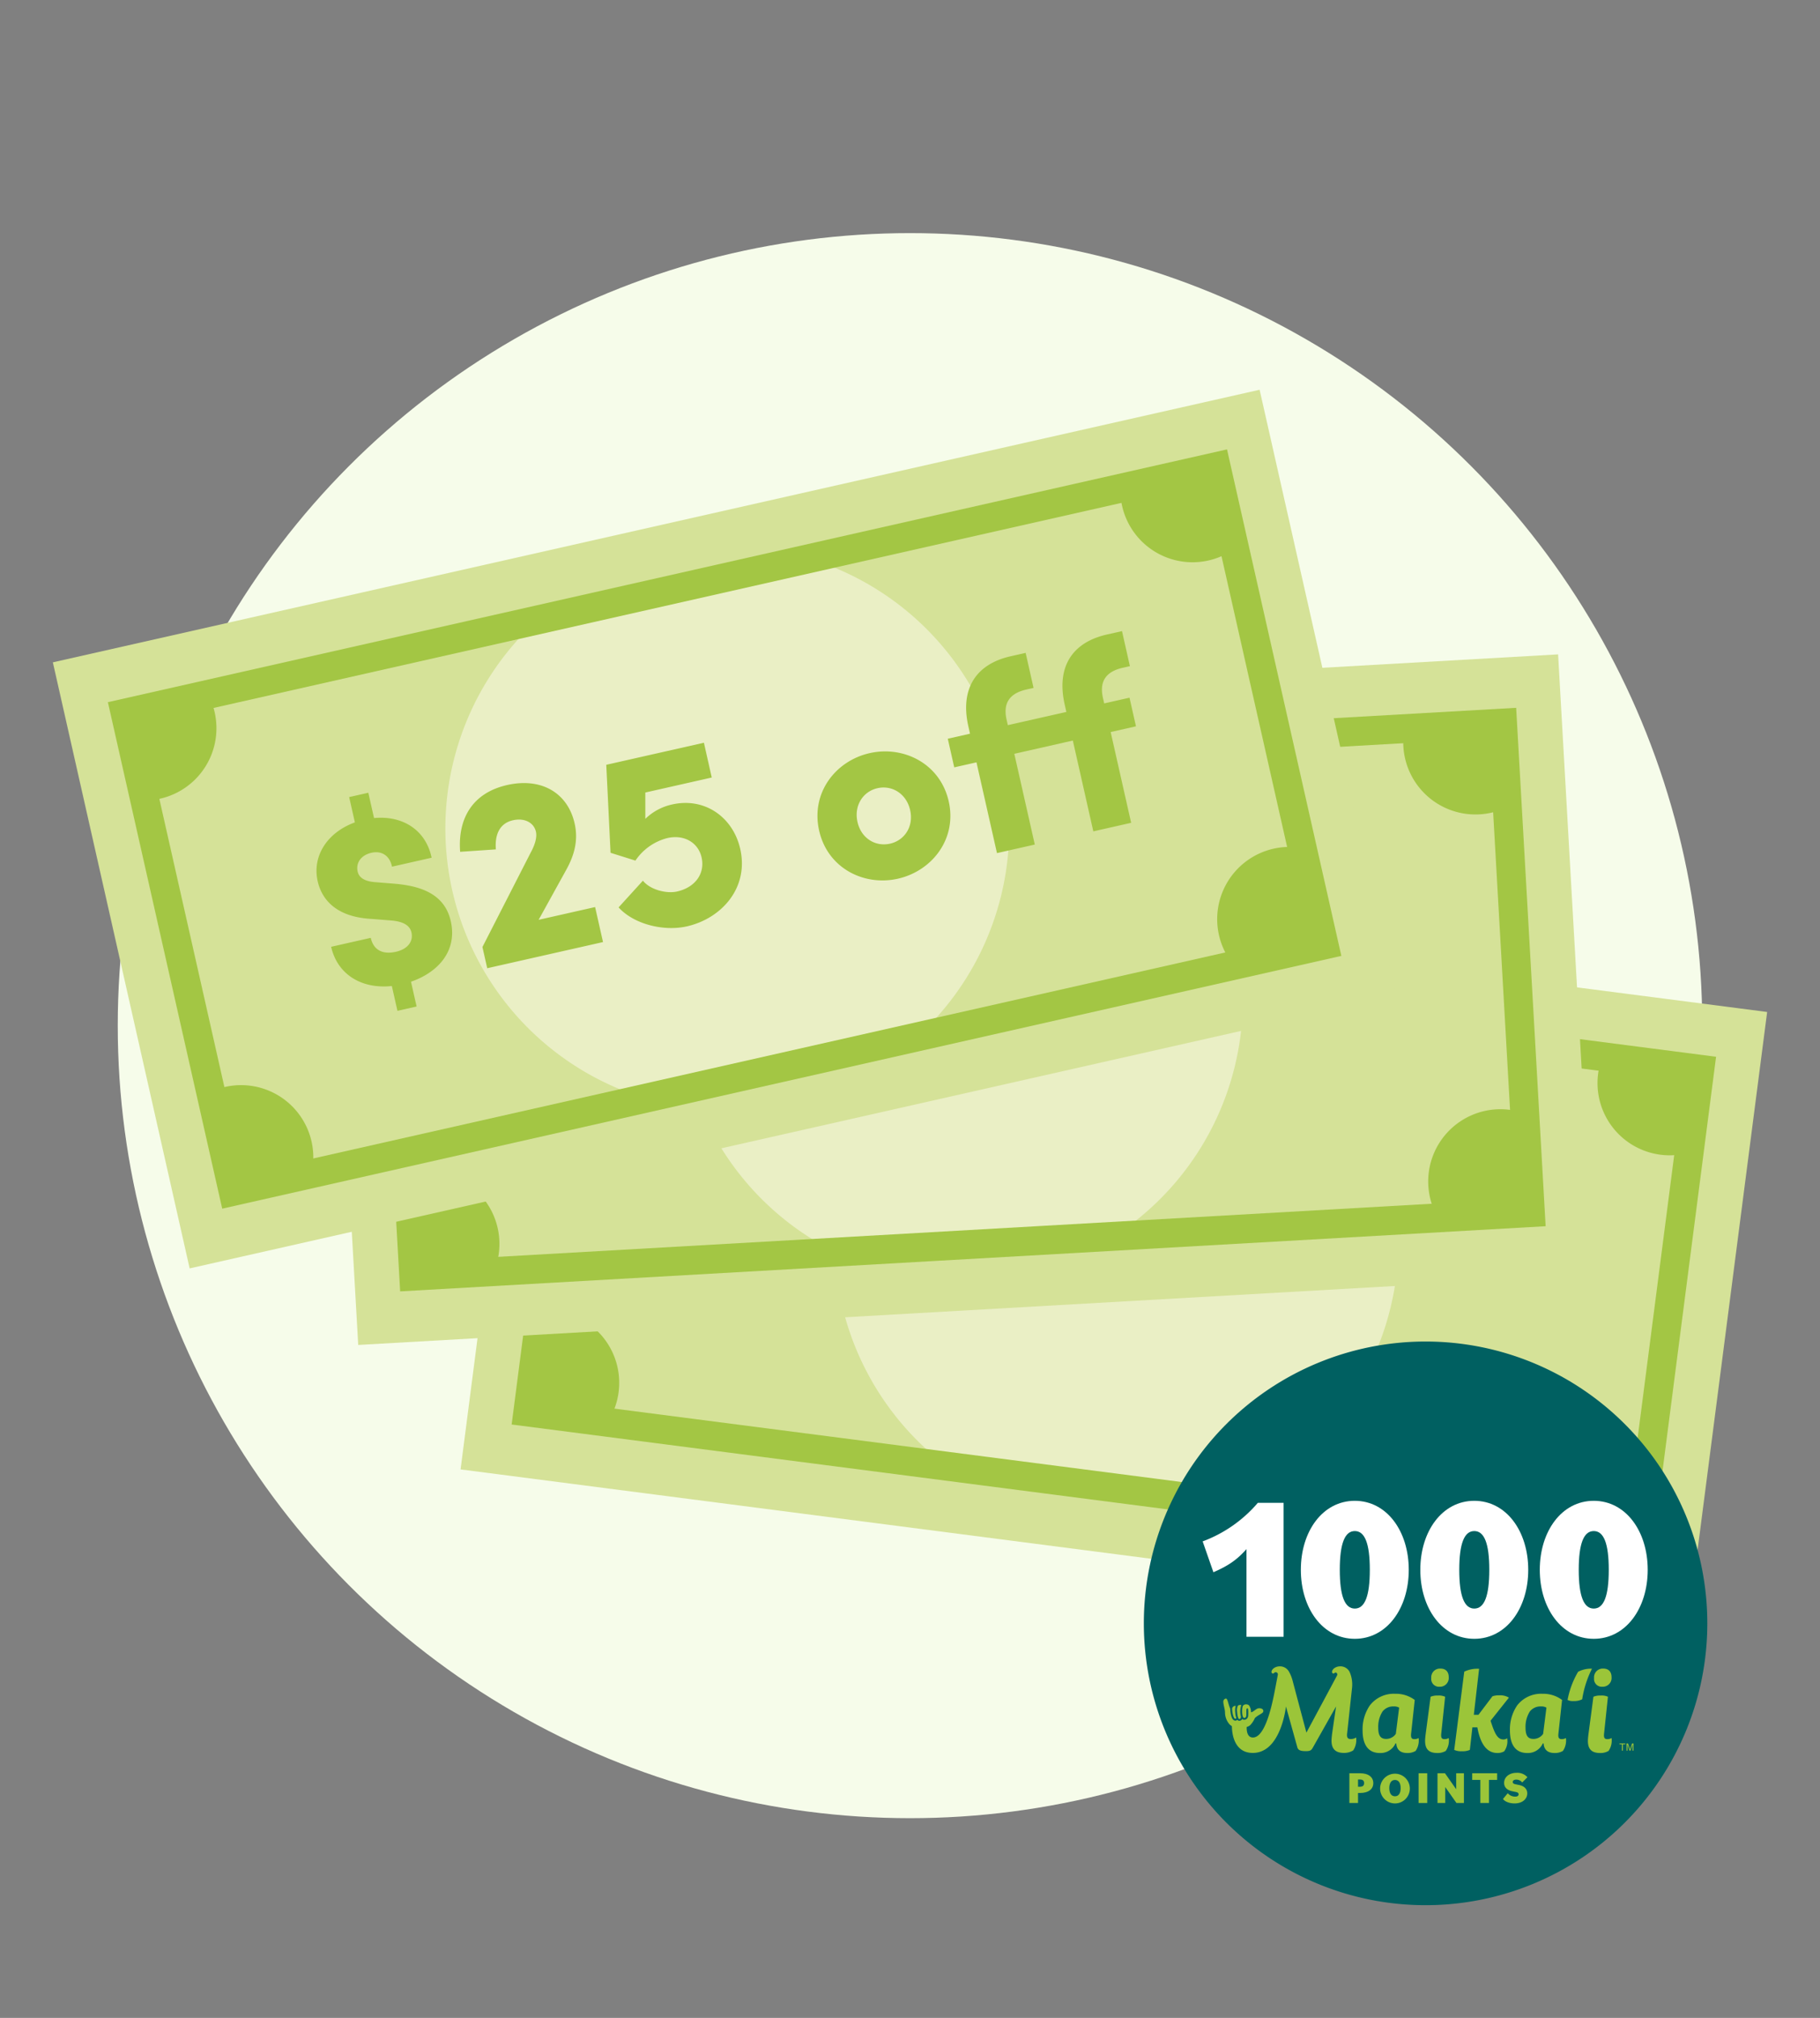 <svg xmlns="http://www.w3.org/2000/svg" xmlns:xlink="http://www.w3.org/1999/xlink" width="646" height="716" viewBox="0 0 646 716">
  <rect x="0" y="0" width="646" height="716" fill="#808080" stroke="none"/>
  <defs>
    <clipPath id="clip-path">
      <rect id="Rectangle_258" data-name="Rectangle 258" width="167.092" height="381.261" transform="matrix(0.128, -0.992, 0.992, 0.128, 0, 165.712)" fill="none"/>
    </clipPath>
    <clipPath id="clip-path-2">
      <rect id="Rectangle_259" data-name="Rectangle 259" width="173.976" height="396.974" transform="matrix(0.128, -0.992, 0.992, 0.128, 0, 172.539)" fill="none"/>
    </clipPath>
    <clipPath id="clip-path-3">
      <rect id="Rectangle_262" data-name="Rectangle 262" width="381.26" height="167.09" transform="translate(0 21.643) rotate(-3.254)" fill="none"/>
    </clipPath>
    <clipPath id="clip-path-4">
      <rect id="Rectangle_263" data-name="Rectangle 263" width="396.974" height="173.978" transform="translate(0 22.534) rotate(-3.254)" fill="none"/>
    </clipPath>
    <clipPath id="clip-path-5">
      <rect id="Rectangle_266" data-name="Rectangle 266" width="381.259" height="167.092" transform="matrix(0.975, -0.22, 0.22, 0.975, 0, 83.972)" fill="none"/>
    </clipPath>
    <clipPath id="clip-path-6">
      <rect id="Rectangle_267" data-name="Rectangle 267" width="396.973" height="173.979" transform="matrix(0.975, -0.22, 0.22, 0.975, 0, 87.435)" fill="none"/>
    </clipPath>
    <clipPath id="clip-MaikaiRewards-MoreRewards-promoblock1-646x716_25DollarOff">
      <rect width="646" height="716"/>
    </clipPath>
  </defs>
  <g id="MaikaiRewards-MoreRewards-promoblock1-646x716_25DollarOff" clip-path="url(#clip-MaikaiRewards-MoreRewards-promoblock1-646x716_25DollarOff)">
    <circle id="Ellipse_3" data-name="Ellipse 3" cx="281.205" cy="281.205" r="281.205" transform="translate(41.795 82.716)" fill="#f6fcea"/>
    <g id="Group_3379" data-name="Group 3379" transform="translate(163.474 302.74)">
      <rect id="Rectangle_256" data-name="Rectangle 256" width="220.458" height="439.116" transform="translate(0 218.637) rotate(-82.63)" fill="#d5e298"/>
      <rect id="Rectangle_257" data-name="Rectangle 257" width="173.978" height="396.972" transform="matrix(0.128, -0.992, 0.992, 0.128, 23.883, 198.273)" fill="#d5e298"/>
      <g id="Group_3363" data-name="Group 3363" transform="translate(33.075 30.298)">
        <g id="Group_3362" data-name="Group 3362" transform="translate(0 0)" clip-path="url(#clip-path)">
          <path id="Path_4237" data-name="Path 4237" d="M316.511,198.214a100.068,100.068,0,1,1-86.4-112.075,100.066,100.066,0,0,1,86.4,112.075" transform="translate(-17.499 -78.07)" fill="#eaefc5"/>
        </g>
      </g>
      <path id="Path_4238" data-name="Path 4238" d="M472.648,312.842,68.777,260.607,92.41,77.892l403.869,52.235ZM80.27,251.747l383.518,49.6,21-162.364-383.516-49.6Z" transform="translate(-50.643 -57.906)" fill="#a3c644"/>
      <g id="Group_3365" data-name="Group 3365" transform="translate(23.881 25.733)">
        <g id="Group_3364" data-name="Group 3364" transform="translate(0 0)" clip-path="url(#clip-path-2)">
          <path id="Path_4239" data-name="Path 4239" d="M122.763,101.526a25.633,25.633,0,1,1-22.134-28.709,25.633,25.633,0,0,1,22.134,28.709" transform="translate(-70.519 -90.873)" fill="#a3c644"/>
          <path id="Path_4240" data-name="Path 4240" d="M282.612,121.992a25.633,25.633,0,1,1-22.134-28.709,25.633,25.633,0,0,1,22.134,28.709" transform="translate(148.117 -62.881)" fill="#a3c644"/>
          <path id="Path_4241" data-name="Path 4241" d="M114.306,166.91A25.633,25.633,0,1,1,92.172,138.2a25.633,25.633,0,0,1,22.134,28.709" transform="translate(-82.086 -1.444)" fill="#a3c644"/>
          <path id="Path_4242" data-name="Path 4242" d="M274.155,187.377a25.633,25.633,0,1,1-22.134-28.709,25.633,25.633,0,0,1,22.134,28.709" transform="translate(136.549 26.55)" fill="#a3c644"/>
        </g>
      </g>
    </g>
    <g id="Group_3377" data-name="Group 3377" transform="translate(114.634 232.186)">
      <rect id="Rectangle_260" data-name="Rectangle 260" width="439.116" height="220.458" transform="translate(0 24.928) rotate(-3.254)" fill="#d5e298"/>
      <rect id="Rectangle_261" data-name="Rectangle 261" width="396.973" height="173.978" transform="translate(22.356 46.912) rotate(-3.254)" fill="#d5e298"/>
      <g id="Group_3367" data-name="Group 3367" transform="translate(31.367 28.227)">
        <g id="Group_3366" data-name="Group 3366" transform="translate(0 0)" clip-path="url(#clip-path-3)">
          <path id="Path_4243" data-name="Path 4243" d="M293.836,143.5A100.068,100.068,0,1,1,188.248,49.273,100.069,100.069,0,0,1,293.836,143.5" transform="translate(1.135 -54.946)" fill="#eaefc5"/>
        </g>
      </g>
      <path id="Path_4244" data-name="Path 4244" d="M58.105,254.721,47.647,70.782,454.225,47.661,464.685,231.6Zm.369-174.279,9.293,163.451L453.855,221.94,444.562,58.489Z" transform="translate(-30.704 -28.7)" fill="#a3c644"/>
      <g id="Group_3369" data-name="Group 3369" transform="translate(22.355 24.377)">
        <g id="Group_3368" data-name="Group 3368" transform="translate(0 0)" clip-path="url(#clip-path-4)">
          <path id="Path_4245" data-name="Path 4245" d="M92.777,75.525A25.633,25.633,0,1,1,65.73,51.388,25.634,25.634,0,0,1,92.777,75.525" transform="translate(-61.397 -48.037)" fill="#a3c644"/>
          <path id="Path_4246" data-name="Path 4246" d="M253.659,66.17a25.633,25.633,0,1,1-27.047-24.137A25.634,25.634,0,0,1,253.659,66.17" transform="translate(158.651 -60.832)" fill="#a3c644"/>
          <path id="Path_4247" data-name="Path 4247" d="M96.519,141.348a25.633,25.633,0,1,1-27.047-24.137,25.634,25.634,0,0,1,27.047,24.137" transform="translate(-56.279 41.993)" fill="#a3c644"/>
          <path id="Path_4248" data-name="Path 4248" d="M257.4,131.993a25.633,25.633,0,1,1-27.047-24.137A25.634,25.634,0,0,1,257.4,131.993" transform="translate(163.77 29.198)" fill="#a3c644"/>
        </g>
      </g>
    </g>
    <g id="Group_3518" data-name="Group 3518">
      <rect id="Rectangle_264" data-name="Rectangle 264" width="439.115" height="220.458" transform="translate(18.76 235.01) rotate(-12.724)" fill="#d5e298"/>
      <rect id="Rectangle_265" data-name="Rectangle 265" width="396.973" height="173.979" transform="translate(44.429 253.018) rotate(-12.724)" fill="#d5e298"/>
      <g id="Group_3370" data-name="Group 3370" transform="translate(53.803 170.481)" clip-path="url(#clip-path-5)">
        <path id="Path_4249" data-name="Path 4249" d="M256.533,101.521A100.068,100.068,0,1,1,136.882,25.95a100.068,100.068,0,0,1,119.65,75.572" transform="translate(45.425 -0.081)" fill="#eaefc5"/>
      </g>
      <path id="Path_4250" data-name="Path 4250" d="M48.829,278.341,8.25,98.628,405.482,8.935,446.063,188.65ZM20.52,106.375l36.059,159.7L433.793,180.9,397.735,21.2Z" transform="translate(30.043 150.518)" fill="#a3c644"/>
      <path id="Path_4275" data-name="Path 4275" d="M73.064,160.56l1.989,8.8-6.8,1.537-1.987-8.8c-10.991,1.148-19.373-4.3-21.544-13.918L58.777,145c.964,4.264,4.127,6.028,8.936,4.941,4.354-.983,6.2-3.784,5.505-6.867-.41-1.816-1.9-3.767-7.056-4.224l-7.186-.571c-13.61-.741-17.822-7.989-19.03-13.342-2.048-9.071,3.511-17.382,13.2-20.9l-2.029-8.983,6.8-1.534,2.027,8.981c10.267-.985,18.426,4.324,20.436,14.072l-14.062,3.178c-.77-3.831-3.59-5.77-7.309-4.93s-5.567,3.642-4.889,6.634c.265,1.179,1.16,3.457,6.388,3.8l6.215.5c8.737.7,18.137,3.057,20.453,13.307C89.664,150.042,82.184,157.453,73.064,160.56Zm45.3-21.956,20.05-4.527L141.22,146.5l-41.1,9.282-1.7-7.529,17.2-33.632c1.553-2.829,2.2-5.455,1.79-7.269-.736-3.268-4.082-4.991-8.164-4.068-4.719,1.065-6.481,5.086-6.059,10.331l-12.677.859c-.886-11.526,4.155-20.865,16.676-23.692,12.156-2.747,21.506,2.77,23.964,13.657,1.373,6.078-.194,11.389-2.969,16.4Zm71.568-25.122c3.114,13.79-6.634,24.667-18.973,27.454-8.164,1.842-18.755-.725-24.213-6.736l8.633-9.483c2.654,3.31,8.488,4.662,12.118,3.843,6.533-1.475,9.985-6.45,8.716-12.076-1.189-5.261-6.151-8.24-12.14-6.888a19.428,19.428,0,0,0-11.351,8l-8.827-2.775L142.375,83.6l34.657-7.825,2.784,12.338-23.585,5.325.009,9.343a19.564,19.564,0,0,1,9.528-5.107C177.288,95.075,187.37,102.142,189.932,113.481Zm28-6.514c-3.031-13.425,5.848-24.774,17.914-27.5s25.051,3.687,28.082,17.114c3.012,13.335-5.957,24.705-18.023,27.43S220.947,120.305,217.935,106.968Zm32.3-7.293c-1.309-5.806-6.4-8.945-11.576-7.778s-8.422,6.192-7.11,12,6.383,8.855,11.555,7.686S251.543,105.481,250.231,99.675Zm75.2-63.508L328.237,48.6l-2.538.573c-6.623,1.5-8.114,5.455-7.1,10.376l.514,2.268,8.981-2.029,2.294,10.16-8.981,2.029,7.271,32.206-13.428,3.031L307.981,75,287.206,79.7l7.271,32.2-13.425,3.033-7.274-32.206-7.892,1.783-2.294-10.16,7.892-1.783-.594-2.631C267.881,56.6,273.63,47.864,285.878,45.1l5.351-1.208,2.808,12.428-2.541.573c-6.623,1.5-8.112,5.455-7.1,10.376l.511,2.266,20.775-4.691-.594-2.631c-3.012-13.335,2.649-22.051,14.988-24.838Z" transform="translate(72.818 187.765)" fill="#a3c644"/>
      <g id="Group_3372" data-name="Group 3372" transform="translate(44.427 165.584)" clip-path="url(#clip-path-6)">
        <path id="Path_4252" data-name="Path 4252" d="M53.511,59.885A25.633,25.633,0,1,1,22.86,40.526,25.635,25.635,0,0,1,53.511,59.885" transform="translate(-21.743 27.274)" fill="#a3c644"/>
        <path id="Path_4253" data-name="Path 4253" d="M210.662,24.189A25.633,25.633,0,1,1,180.011,4.83a25.635,25.635,0,0,1,30.651,19.359" transform="translate(193.202 -21.549)" fill="#a3c644"/>
        <path id="Path_4254" data-name="Path 4254" d="M68.033,124.195a25.634,25.634,0,1,1-30.651-19.359,25.639,25.639,0,0,1,30.651,19.359" transform="translate(-1.883 115.235)" fill="#a3c644"/>
        <path id="Path_4255" data-name="Path 4255" d="M225.183,88.5a25.633,25.633,0,1,1-30.651-19.359A25.635,25.635,0,0,1,225.183,88.5" transform="translate(213.063 66.413)" fill="#a3c644"/>
      </g>
    </g>
    <g id="Group_3433" data-name="Group 3433" transform="translate(-258 -5530)">
      <path id="Path_519" data-name="Path 519" d="M100,200A100,100,0,1,0,0,100,100,100,0,0,0,100,200" transform="translate(664 6006)" fill="#006061"/>
      <g id="Group_380" data-name="Group 380" transform="translate(684.878 6062.515)">
        <path id="Path_520" data-name="Path 520" d="M36.432,73.652c-3.313,3.744-6.41,5.9-11.738,8.209L20.878,70.916A47.508,47.508,0,0,0,40.464,57.235h9.144v47.524H36.432Z" transform="translate(-20.878 -56.515)" fill="#fff"/>
        <path id="Path_521" data-name="Path 521" d="M55.726,81c0-13.682,7.776-24.482,19.153-24.482S94.032,67.315,94.032,81s-7.776,24.482-19.153,24.482S55.726,94.678,55.726,81Zm24.481,0c0-9.433-1.8-13.753-5.328-13.753S69.551,71.636,69.551,81s1.8,13.753,5.328,13.753S80.207,90.43,80.207,81Z" transform="translate(-20.878 -56.515)" fill="#fff"/>
        <path id="Path_522" data-name="Path 522" d="M98.133,81c0-13.682,7.776-24.482,19.153-24.482S136.439,67.315,136.439,81s-7.776,24.482-19.153,24.482S98.133,94.678,98.133,81Zm24.481,0c0-9.433-1.8-13.753-5.328-13.753S111.958,71.636,111.958,81s1.8,13.753,5.328,13.753S122.614,90.43,122.614,81Z" transform="translate(-20.878 -56.515)" fill="#fff"/>
        <path id="Path_523" data-name="Path 523" d="M140.54,81c0-13.682,7.776-24.482,19.153-24.482S178.847,67.315,178.847,81s-7.777,24.482-19.154,24.482S140.54,94.678,140.54,81Zm24.481,0c0-9.433-1.8-13.753-5.328-13.753S154.365,71.636,154.365,81s1.8,13.753,5.328,13.753S165.021,90.43,165.021,81Z" transform="translate(-20.878 -56.515)" fill="#fff"/>
      </g>
      <g id="Group_385" data-name="Group 385" transform="translate(692.218 6121.241)">
        <g id="Group_381" data-name="Group 381" transform="translate(44.737 37.787)">
          <path id="Path_524" data-name="Path 524" d="M72.955,153.187h3.788c2.924,0,4.7,1.327,4.7,3.5s-1.773,3.5-4.7,3.5h-.72v3.547H72.955Zm3.068,2.206v2.588H76.6c1.1,0,1.582-.4,1.582-1.294,0-.911-.48-1.294-1.582-1.294Z" transform="translate(-72.955 -153.028)" fill="#9bc539"/>
          <path id="Path_525" data-name="Path 525" d="M83.866,158.461a5.275,5.275,0,1,1,5.273,5.433A5.295,5.295,0,0,1,83.866,158.461Zm7.286,0c0-1.822-.719-2.892-2.013-2.892s-2.014,1.086-2.014,2.892.72,2.892,2.014,2.892S91.152,160.282,91.152,158.461Z" transform="translate(-72.955 -153.028)" fill="#9bc539"/>
          <path id="Path_526" data-name="Path 526" d="M97.524,153.187h3.067v10.547H97.524Z" transform="translate(-72.955 -153.028)" fill="#9bc539"/>
          <path id="Path_527" data-name="Path 527" d="M104.233,153.187h2.653l3.979,5.673v-5.673h2.748v10.547H110.96l-3.979-5.657v5.657h-2.748Z" transform="translate(-72.955 -153.028)" fill="#9bc539"/>
          <path id="Path_528" data-name="Path 528" d="M119.441,155.553h-2.892v-2.366H125.4v2.366h-2.892v8.181h-3.068Z" transform="translate(-72.955 -153.028)" fill="#9bc539"/>
          <path id="Path_529" data-name="Path 529" d="M127.476,162.312l1.694-2.046a3.385,3.385,0,0,0,2.62,1.215c.783,0,1.231-.3,1.231-.831,0-.431-.3-.687-1.023-.831l-1.23-.256c-1.838-.383-2.892-1.39-2.892-2.956,0-2.061,1.821-3.579,4.426-3.579a4.783,4.783,0,0,1,3.85,1.566l-1.853,1.869a2.6,2.6,0,0,0-2.109-1.022c-.767,0-1.246.319-1.246.847,0,.431.3.671,1.022.815l1.231.255c1.869.384,2.892,1.438,2.892,2.972,0,2.046-1.806,3.564-4.507,3.564C129.985,163.894,128.243,163.366,127.476,162.312Z" transform="translate(-72.955 -153.028)" fill="#9bc539"/>
        </g>
        <g id="Group_384" data-name="Group 384">
          <path id="Path_530" data-name="Path 530" d="M75.346,140.5a3.442,3.442,0,0,1-1.853.547c-1.02,0-1.525-.391-1.337-1.992L73.9,122.887a11.1,11.1,0,0,0-.9-5.742,3.662,3.662,0,0,0-3.246-1.9c-1.654,0-2.965,1.009-2.965,2.033a.527.527,0,0,0,.87.378c.568-.569,1.205.2.946.77-.156.345-10.9,20.334-10.9,20.334s-3.715-13.943-4.946-18.593a13.073,13.073,0,0,0-1.241-3.018,3.659,3.659,0,0,0-3.245-1.9c-1.654,0-2.965,1.009-2.965,2.033a.515.515,0,0,0,.474.5.478.478,0,0,0,.4-.125c.007-.007.014-.01.02-.017a.764.764,0,0,1,1.373.512c-.014.084-1.087,5.808-1.479,7.67-.841,3.988-3.179,14.683-7.378,14.683-2.825,0-2.148-4.638-2.148-4.638h-5.3s-.659,10.106,7.4,10.106c10.054,0,11.772-16.486,11.772-16.486s3.755,13.456,4.024,14.44c.276,1.011,1,1.411,3.082,1.411,1.731,0,2-.468,2.528-1.411l8.151-14.44L66.8,139.289c-.075.664-.189,1.719-.189,2.343,0,2.812,1.324,4.335,4.387,4.335a5.944,5.944,0,0,0,3.328-.9A6.685,6.685,0,0,0,75.346,140.5Z" transform="translate(-28.218 -115.241)" fill="#9bc539"/>
          <path id="Path_531" data-name="Path 531" d="M42.107,130.435a1.861,1.861,0,0,0-1.181-.313c-1.072,0-1.8,1.193-2.883,1.456a4.248,4.248,0,0,0-.639-2.387,1.213,1.213,0,0,0-.925-.43,1.406,1.406,0,0,0-1.225.4c-.544.544-.525,4.381.346,4.381s.795-.9.795-1.843c0-1.11-.034-1.547.408-1.547.224,0,.256.7.256,1.7,0,.23-.009.484-.017.745a1.833,1.833,0,0,1-.444,1.223,1.354,1.354,0,0,1-1,.383.989.989,0,0,1-.683-.284,1.209,1.209,0,0,1-.195.3,1.141,1.141,0,0,1-.84.342.9.9,0,0,1-.7-.334.959.959,0,0,1-.711.282c-1.668,0-1.8-3.929-1.806-4.245-.721-1.545-.886-3.581-1.535-3.581a1.079,1.079,0,0,0-.916,1.141c0,1.07.6,2.684.6,3.766a6.476,6.476,0,0,0,1.669,4.314,4.042,4.042,0,0,0,3.1,1.055c2.177,0,3.389-.064,4.256-.931a8.675,8.675,0,0,0,1.584-2.43c.9-.9,2.285-1.457,2.811-1.983A.859.859,0,0,0,42.107,130.435Zm-8.225,3.516c.418,0,.548-.378.586-.855a7.137,7.137,0,0,1,.13-4.12,1.375,1.375,0,0,0-.2-.025c-.565,0-.743.023-1.052.332a3.86,3.86,0,0,0-.242,2.061C33.171,132.515,33.442,133.951,33.882,133.951Zm-1.407-.107a.311.311,0,0,0,.336-.305,7.706,7.706,0,0,1-.372-2.157,5.6,5.6,0,0,1,.171-2.089,1.015,1.015,0,0,0-.125-.015,1.14,1.14,0,0,0-1.151.956C31.334,131.4,31.754,133.844,32.475,133.844Z" transform="translate(-28.218 -115.241)" fill="#9bc539"/>
          <g id="Group_382" data-name="Group 382" transform="translate(49.431 0.804)">
            <path id="Path_532" data-name="Path 532" d="M94.871,139.087c-.195,1.64.313,1.991,1.172,1.991a2.889,2.889,0,0,0,1.485-.39,6.526,6.526,0,0,1-1.055,4.569A5.462,5.462,0,0,1,93.5,146c-2.3,0-3.711-1.015-3.906-3.4h-.273a5.8,5.8,0,0,1-5.584,3.4c-3.243,0-6.093-1.914-6.093-8.045a15.074,15.074,0,0,1,2.538-8.787,10.7,10.7,0,0,1,9.021-4.178,11.106,11.106,0,0,1,6.953,2.186Zm-4.256-9.178a3.343,3.343,0,0,0-1.875-.429,4.766,4.766,0,0,0-4.023,1.8,10.105,10.105,0,0,0-1.522,5.7c0,2.928.9,4.022,2.811,4.022a4.1,4.1,0,0,0,3.437-1.8Z" transform="translate(-77.649 -116.045)" fill="#9bc539"/>
            <path id="Path_533" data-name="Path 533" d="M105.569,139.087c-.2,1.679.312,1.991,1.172,1.991a2.888,2.888,0,0,0,1.484-.39,6.525,6.525,0,0,1-1.055,4.569,5.6,5.6,0,0,1-3.007.742c-3.086,0-4.335-1.445-4.335-4.335,0-.625.118-1.679.2-2.343l1.757-13.279a6.107,6.107,0,0,1,2.617-.429,5.259,5.259,0,0,1,2.538.429Zm2.656-19.957a3.117,3.117,0,0,1-3.281,3.359,2.756,2.756,0,0,1-2.929-3.085,3.1,3.1,0,0,1,3.28-3.359C107.092,116.045,108.225,117.1,108.225,119.13Z" transform="translate(-77.649 -116.045)" fill="#9bc539"/>
            <path id="Path_534" data-name="Path 534" d="M113.73,117.138A10.807,10.807,0,0,1,119,116.123l-1.875,16.325h1.641l4.96-6.562a6.754,6.754,0,0,1,2.42-.351,5.944,5.944,0,0,1,3.437.82l-6.522,8.2c1.367,4.14,2.3,6.639,4.57,6.639a2.24,2.24,0,0,0,1.327-.43,6.177,6.177,0,0,1-1.054,4.647,4.775,4.775,0,0,1-2.422.586c-4.491,0-6.287-4.608-7.107-9.1h-1.758l-.9,8.005a6.373,6.373,0,0,1-2.812.469,5.847,5.847,0,0,1-2.733-.469Z" transform="translate(-77.649 -116.045)" fill="#9bc539"/>
            <path id="Path_535" data-name="Path 535" d="M147.155,139.087c-.195,1.64.313,1.991,1.172,1.991a2.885,2.885,0,0,0,1.484-.39,6.531,6.531,0,0,1-1.054,4.569,5.463,5.463,0,0,1-2.969.742c-2.3,0-3.71-1.015-3.9-3.4h-.273a5.8,5.8,0,0,1-5.585,3.4c-3.242,0-6.092-1.914-6.092-8.045a15.074,15.074,0,0,1,2.538-8.787,10.7,10.7,0,0,1,9.021-4.178,11.107,11.107,0,0,1,6.953,2.186Zm-4.256-9.178a3.343,3.343,0,0,0-1.875-.429,4.766,4.766,0,0,0-4.023,1.8,10.106,10.106,0,0,0-1.522,5.7c0,2.928.9,4.022,2.811,4.022a4.106,4.106,0,0,0,3.437-1.8Z" transform="translate(-77.649 -116.045)" fill="#9bc539"/>
            <path id="Path_536" data-name="Path 536" d="M154.143,117.177a9.887,9.887,0,0,1,4.921-1.093,36.674,36.674,0,0,0-3.476,10.857,6.206,6.206,0,0,1-3.046.625,4.085,4.085,0,0,1-2.148-.391A30.978,30.978,0,0,1,154.143,117.177Z" transform="translate(-77.649 -116.045)" fill="#9bc539"/>
            <path id="Path_537" data-name="Path 537" d="M163.359,139.087c-.2,1.679.312,1.991,1.171,1.991a2.88,2.88,0,0,0,1.484-.39,6.525,6.525,0,0,1-1.054,4.569,5.608,5.608,0,0,1-3.008.742c-3.085,0-4.335-1.445-4.335-4.335,0-.625.118-1.679.2-2.343l1.758-13.279a6.108,6.108,0,0,1,2.616-.429,5.261,5.261,0,0,1,2.539.429Zm2.655-19.957a3.116,3.116,0,0,1-3.28,3.359,2.756,2.756,0,0,1-2.929-3.085,3.1,3.1,0,0,1,3.28-3.359C164.882,116.045,166.014,117.1,166.014,119.13Z" transform="translate(-77.649 -116.045)" fill="#9bc539"/>
          </g>
          <g id="Group_383" data-name="Group 383" transform="translate(140.609 27.374)">
            <path id="Path_538" data-name="Path 538" d="M170.891,142.615v.3h-.858v2.243h-.348v-2.243h-.858v-.3Z" transform="translate(-168.827 -142.615)" fill="#9bc539"/>
            <path id="Path_539" data-name="Path 539" d="M171.342,142.615h.494l.732,2.152.727-2.152h.491v2.546h-.33v-1.5c0-.052,0-.138,0-.258s0-.249,0-.387l-.727,2.148H172.4l-.734-2.148v.078c0,.063,0,.158.005.286s.005.221.005.281v1.5h-.329Z" transform="translate(-168.827 -142.615)" fill="#9bc539"/>
          </g>
        </g>
      </g>
    </g>
  </g>
</svg>
